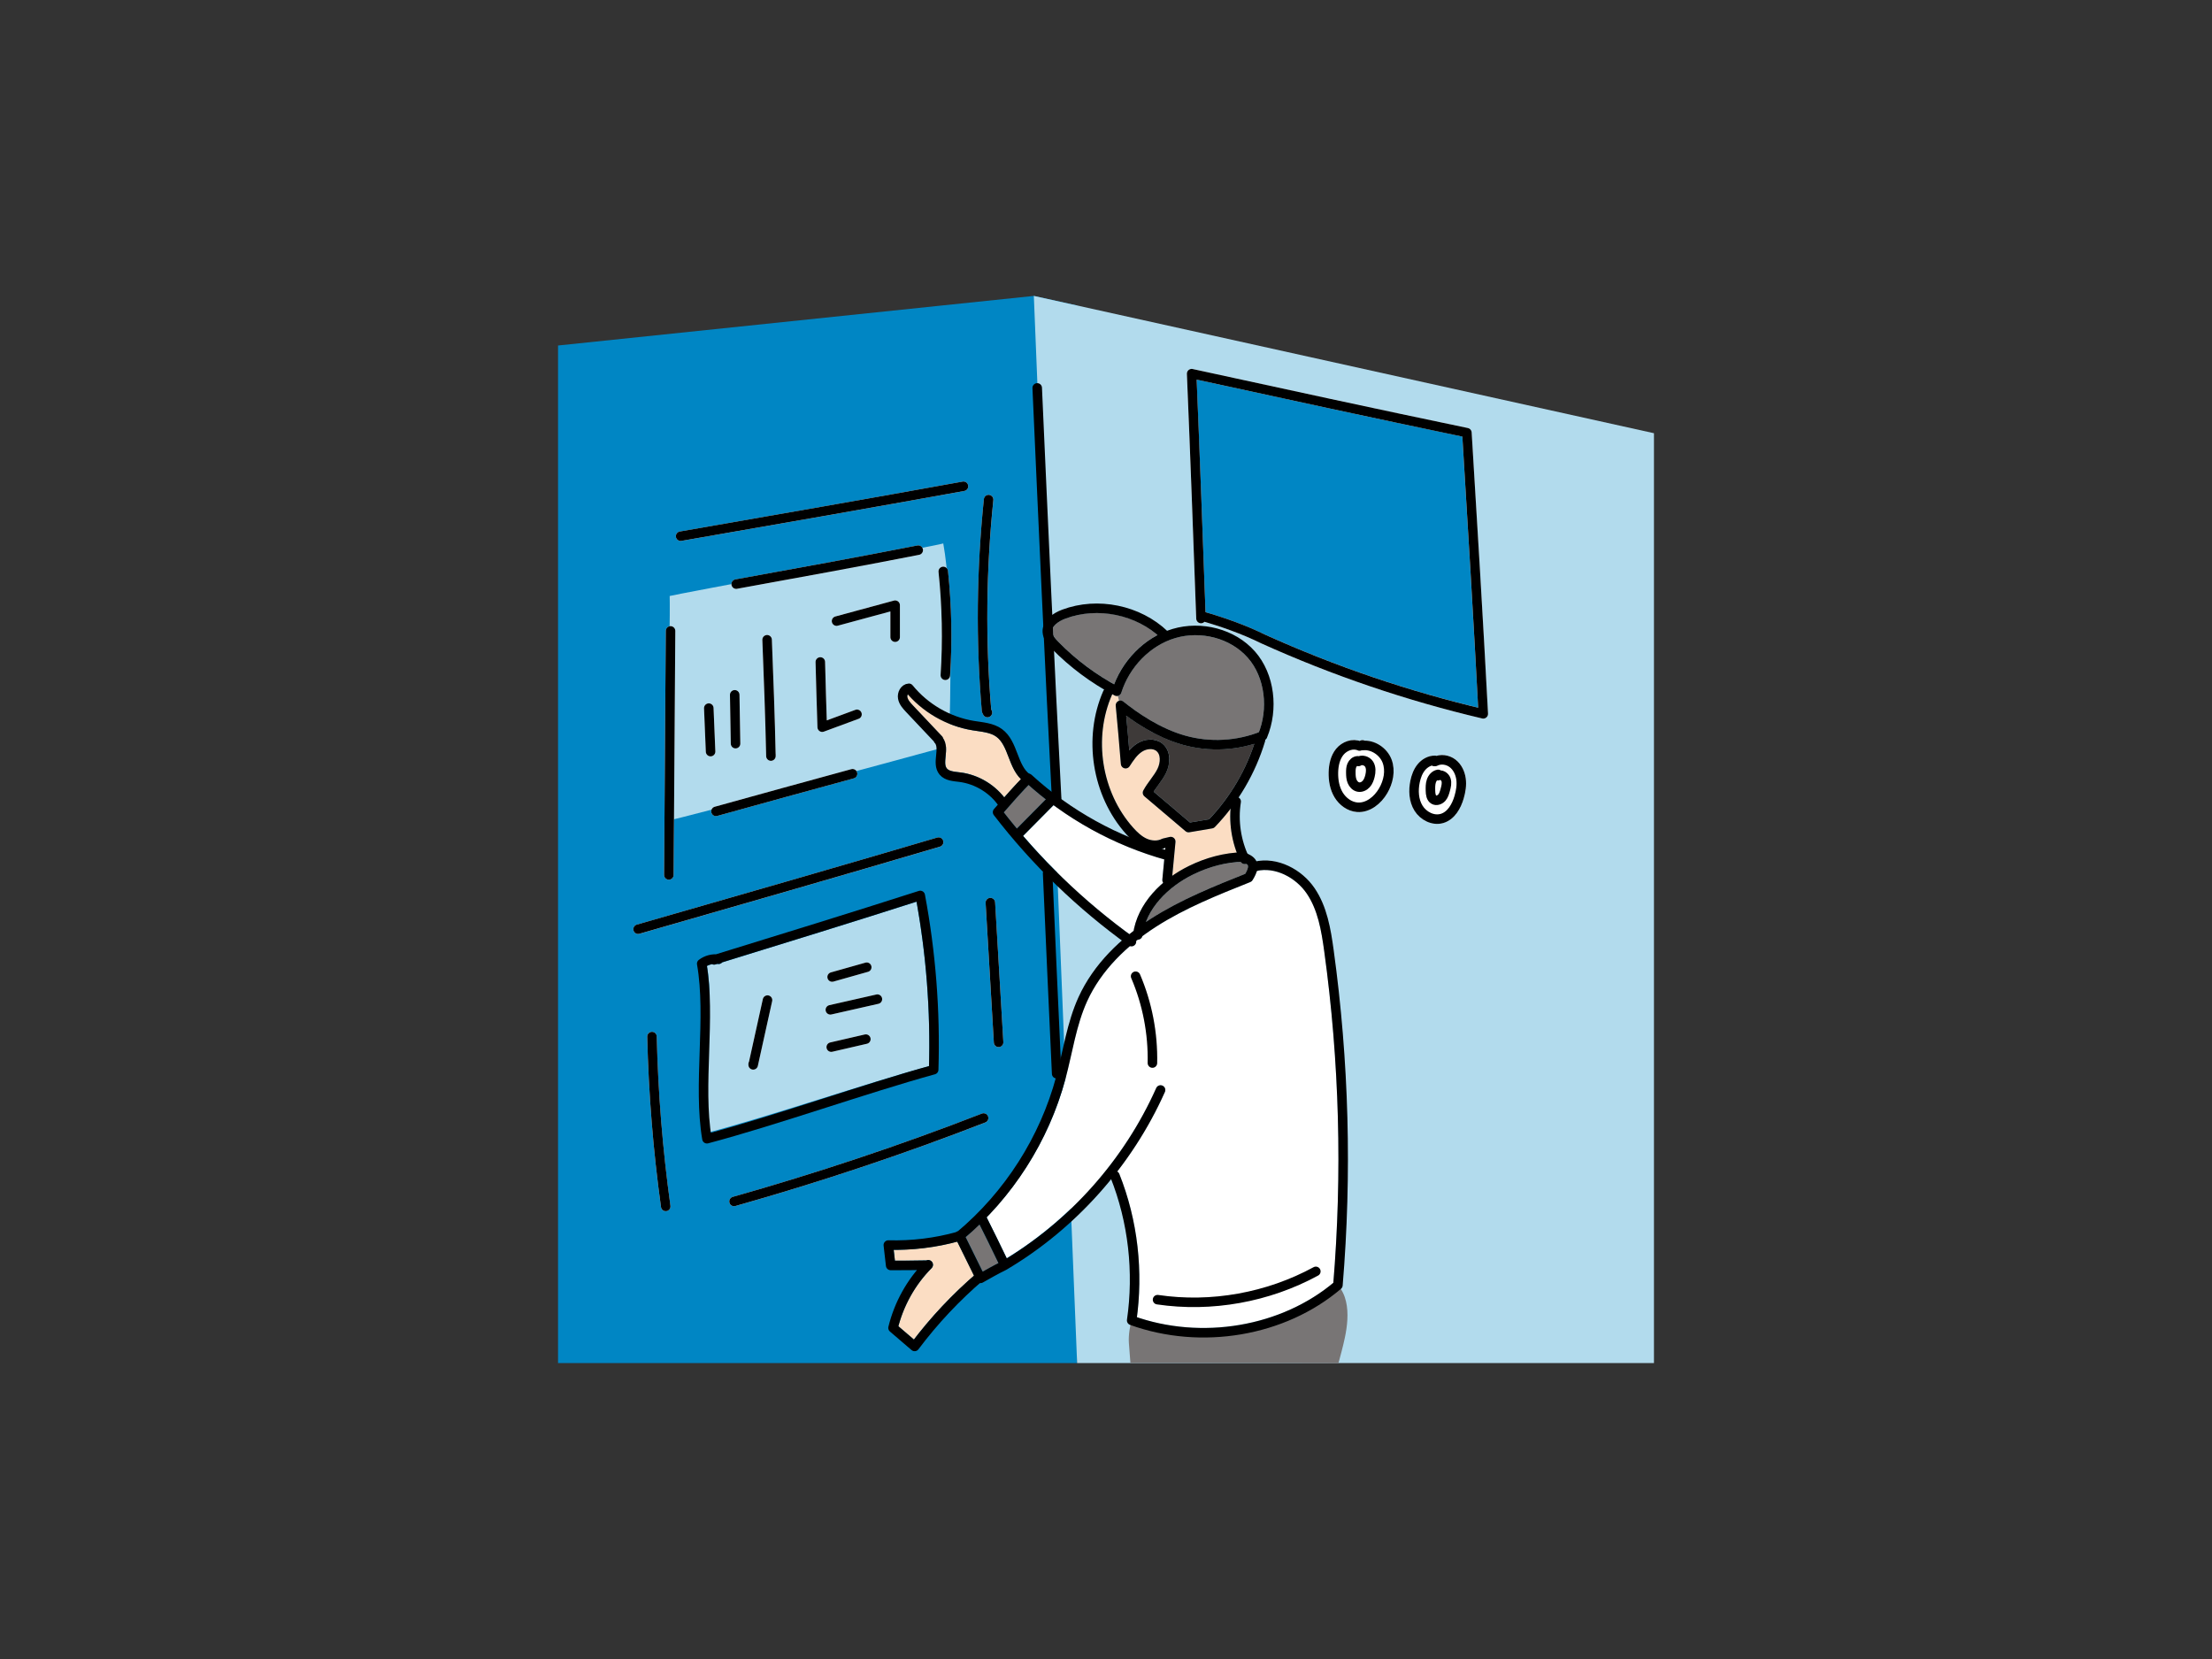 <?xml version="1.0" encoding="UTF-8"?><svg id="_レイヤー_1" xmlns="http://www.w3.org/2000/svg" viewBox="0 0 720 540"><rect x="0" y="0" width="720" height="540" fill="#333333" stroke="none"/><defs><style>.cls-1,.cls-2{fill:none;}.cls-2{stroke:#000;stroke-linecap:round;stroke-linejoin:round;stroke-width:3.1px;}.cls-3{fill:#787575;}.cls-4{fill:#3e3a39;}.cls-5{fill:#fff;}.cls-6{fill:#0086c4;}.cls-7{fill:#b2dbed;}.cls-8{fill:#fbddc3;}</style></defs><polygon class="cls-6" points="350.6 443.68 181.64 443.68 181.64 112.46 336.51 96.32 350.6 99.44 350.6 443.68"/><polygon class="cls-7" points="538.36 443.68 350.6 443.68 336.51 96.32 538.36 141.01 538.36 443.68"/><path class="cls-7" d="M217.99,193.99c.52-.28,87.49-16.46,89.04-17.1,3.17,17.67,2.37,48.05,1.89,65.9-20.91,5.75-87.01,23.54-91.21,24.25-1.12-2.95.55-61.68.27-73.05Z"/><path class="cls-1" d="M434.1,309.2c-1-7.25-2.23-14.25-6.21-20.1-4.41-6.48-12.12-9.97-18.96-8.7-.58-1.27-1.72-2-2.86-2.53-2.28-5.27-3.06-11.16-2.17-16.73.1-.65-.21-1.26-.74-1.57,3.74-5.61,6.66-11.77,8.6-18.23.05-.18.08-.36.06-.54.25-.17.44-.4.56-.68,3.95-9.47,2.33-21.03-3.94-28.11-6.39-7.22-17.15-10.15-26.77-7.3-.6.18-1.2.38-1.79.6-8.95-8.42-22.64-11.18-34.15-6.86-1.24.47-2.3,1.05-3.21,1.7-1.17-24.91-2.28-49.68-3.37-73.96-.04-.85-.7-1.57-1.61-1.48-.85.04-1.51.76-1.48,1.62,1.13,25.47,2.3,51.46,3.54,77.6-.17.58-.28,1.17-.25,1.78.03.65.2,1.24.42,1.81.79,16.69,1.61,33.41,2.49,50.14-2.23-1.74-4.43-3.54-6.52-5.46-.21-.19-.47-.29-.73-.35-1.88-1.46-2.84-3.91-3.84-6.51-1.15-2.98-2.33-6.07-5.07-8.05-2.29-1.66-4.99-2.05-7.6-2.42-.5-.07-1-.15-1.5-.23-7.74-1.27-15.02-5.5-19.96-11.59-.31-.38-.74-.63-1.28-.57-1,.05-1.91.54-2.57,1.38-.78.99-1.12,2.38-.88,3.61.36,1.89,1.68,3.29,2.65,4.31l9.01,9.55c.03.1.06.19.11.28.09.17.22.32.38.45.54.91.4,2.31.25,3.79-.21,2.06-.44,4.4,1.11,6.26,1.5,1.82,3.86,2.09,5.76,2.31l.67.08c4.96.63,9.58,3.4,12.53,7.43-.41.47-.83.94-1.24,1.4-.48.56-.51,1.38-.06,1.96,4.98,6.47,10.35,12.63,16.05,18.47-.05.16-.09.33-.08.51l.16,3.69c.91,20.53,1.82,41.06,2.78,61.59.03.72.56,1.27,1.23,1.41-5.28,19.2-16.5,36.81-31.72,49.68-.23.07-.42.21-.6.37-7.2,1.99-14.66,2.89-22.11,2.69-.43,0-.88.17-1.19.5-.3.33-.45.78-.4,1.22.25,2.18.5,4.36.76,6.63.09.78.75,1.38,1.54,1.38,2.86,0,5.71,0,8.55-.04-4.44,5.3-7.63,11.61-9.3,18.45-.14.57.05,1.16.5,1.54l7.03,6.03c.28.24.64.37,1.01.37.06,0,.11,0,.17,0,.43-.05.81-.27,1.07-.61,5.9-7.88,12.67-15.11,20.09-21.58.04,0,.08.03.13.03.26,0,.52-.07.76-.2,2.45-1.39,4.98-2.82,7.67-4.16,12.98-7.68,24.55-17.75,34.07-29.47,5.63,14.38,7.43,30.19,5.17,45.76-.11.73.32,1.43,1.01,1.68,7.78,2.8,15.94,4.16,24.05,4.16,16.31,0,32.39-5.51,44.61-15.91.31-.27.5-.64.54-1.05,3.03-36.36,2.04-73.12-2.94-109.26ZM351.05,324.59c-2.61,5.74-4,11.92-5.35,17.91-.14.63-.31,1.24-.45,1.87-.87-18.84-1.71-37.68-2.54-56.52l-.04-.92c7.03,6.9,14.56,13.31,22.54,19.2-6.31,5.57-11.13,11.82-14.15,18.46ZM345.41,260.06c.02-.06.05-.12.06-.19h0s0-.05,0-.07c0-.05,0-.09,0-.14,0-.1,0-.2-.03-.29-.83-15.85-1.61-31.71-2.37-47.54,4.82,4.8,10.32,9.01,16.37,12.59-.13.13-.24.28-.32.45-6.67,15.12-3.63,34.27,7.39,46.58.27.3.57.62.88.94-7.77-3.26-15.17-7.4-21.99-12.34Z"/><path class="cls-5" d="M369.03,316.34c-.79.34-1.15,1.25-.81,2.03,3.6,8.41,5.45,17.72,5.36,26.97,0,.06,0,.12,0,.18v.5c0,.85.68,1.54,1.53,1.55h.02c.84,0,1.53-.67,1.55-1.52.2-9.9-1.74-19.89-5.6-28.9-.34-.79-1.25-1.15-2.03-.81Z"/><path class="cls-5" d="M368.99,302.99c-.46.36-.9.73-1.35,1.09-12.78-9.36-24.38-20.1-34.63-32.01l9.93-10.02c10.83,7.96,23.08,14.01,36.03,17.68-.21,2.19-.41,4.39-.63,6.58-.04.4.08.77.3,1.07-5.14,4.41-8.59,9.85-9.66,15.62Z"/><path class="cls-5" d="M379.27,276.58c-.31-.09-.62-.19-.93-.29.34-.11.69-.19,1-.34-.02.21-.04.42-.06.63Z"/><path class="cls-3" d="M388.42,284.61c5.14-2.51,10.35-3.86,15.52-4.08.29.43.74.71,1.24.71.15,0,.3-.06.45-.1.28.19.5.38.57.6.08.25.13.98-.86,2.68-10.39,4.14-21.11,8.45-30.74,14.64-.54.34-1.07.69-1.59,1.04,2.36-6.21,7.86-11.8,15.41-15.48Z"/><path class="cls-4" d="M393.57,266.66c-2.05.36-4.14.71-6.23,1.06l-11.83-10.04c.47-.74.99-1.45,1.53-2.19.89-1.21,1.8-2.47,2.5-3.89,1.45-2.95,1.71-7.2-1.16-9.55-2.53-2.07-6.08-1.45-8.32,0-.96.62-1.77,1.38-2.48,2.19-.31-3.75-.66-7.52-1-11.29,4.82,3.54,11.3,7.46,18.37,9.45,7.62,2.14,15.78,2.01,23.33-.3-3.03,9.13-8.08,17.57-14.71,24.54Z"/><path class="cls-3" d="M346.82,201.35c3.28-1.23,6.76-1.83,10.24-1.83,7.14,0,14.28,2.51,19.73,7.17-6.34,3.32-11.47,9.1-14.14,16.06-6.78-3.81-12.86-8.44-18.1-13.8-.65-.66-1.3-1.4-1.71-2.17-.04-.8-.08-1.6-.11-2.4.65-1.33,2.4-2.4,4.09-3.04Z"/><path class="cls-8" d="M312.64,251.43l-.7-.08c-1.55-.18-3.02-.35-3.73-1.21-.72-.87-.58-2.31-.41-3.98.19-1.92.41-4.07-.8-5.88-.07-.23-.19-.45-.36-.63l-9.42-9.99c-.91-.96-1.68-1.84-1.85-2.76-.05-.28,0-.62.13-.9,5.38,6.14,12.97,10.37,21.02,11.69.51.08,1.04.16,1.56.24,2.35.34,4.56.65,6.23,1.86,1.99,1.44,2.96,3.97,3.99,6.65.99,2.57,2.04,5.19,4.06,7.15-1.86,1.94-3.69,3.93-5.49,5.97-3.45-4.41-8.66-7.43-14.22-8.14Z"/><path class="cls-3" d="M334.78,255.49c1.83,1.63,3.72,3.18,5.65,4.68l-9.45,9.54c-1.45-1.74-2.88-3.5-4.28-5.29,2.62-3.01,5.32-6.07,8.07-8.93Z"/><path class="cls-3" d="M318.81,398.52c2.09,4.2,4.18,8.39,6.2,12.63-1.76.9-3.47,1.83-5.14,2.78l-5.55-11.25c1.55-1.33,3.03-2.74,4.49-4.15Z"/><path class="cls-8" d="M297.46,436.02l-5.05-4.33c1.92-7.18,5.64-13.69,10.8-18.88.02-.02.04-.04.06-.07.57-.62.55-1.58-.06-2.17-.47-.45-1.16-.55-1.73-.29.02,0,.02-.02,0-.02-3.4.07-6.78.08-10.18.09-.13-1.19-.27-2.36-.4-3.52,6.96-.03,13.93-.89,20.69-2.7l5.47,11.08c-7.19,6.26-13.79,13.23-19.59,20.8Z"/><path class="cls-5" d="M434.01,417.56c-16.89,14.05-42.35,18.49-63.94,11.2,2.09-15.9.11-32.01-5.74-46.66-.14-.35-.4-.6-.7-.76,6.18-7.99,11.43-16.7,15.54-25.92.35-.78,0-1.7-.79-2.04-.77-.35-1.7,0-2.04.78-10.17,22.81-27.46,42.4-48.66,55.4-2.13-4.48-4.34-8.92-6.55-13.35,12.15-12.53,21.15-28.16,25.67-44.99.71-2.66,1.32-5.35,1.93-8.04,1.31-5.83,2.67-11.86,5.15-17.3,2.94-6.46,7.71-12.56,13.99-17.97.14.04.27.13.42.13.48,0,.96-.22,1.26-.64.24-.33.32-.72.27-1.1.18-.15.35-.3.54-.44h0c.7,0,1.31-.47,1.49-1.14,1.41-1.05,2.89-2.07,4.43-3.06,9.53-6.12,20.29-10.41,30.7-14.56.3-.12.56-.34.73-.61.7-1.12,1.16-2.11,1.41-3.01.15-.02.3-.02.43-.08,6.26-1.13,12.64,2.82,15.79,7.45,3.6,5.29,4.75,11.9,5.7,18.78,4.93,35.7,5.93,72.01,2.98,107.94Z"/><path class="cls-5" d="M428.3,412.28h-.01c-.06,0-.12,0-.18.01-.19.02-.38.08-.55.18-15.39,8.37-33.33,11.57-50.55,9.04-.86-.13-1.63.46-1.76,1.3-.13.85.46,1.63,1.3,1.76,4,.59,8.03.88,12.07.88,13.89,0,27.79-3.46,40.11-10.1.7-.13,1.19-.76,1.19-1.52,0-.86-.77-1.55-1.63-1.55Z"/><path class="cls-5" d="M221.53,176.08c.09,0,.18,0,.27-.02l.6-.1c30-5.22,61.02-10.62,91.49-16.15.84-.15,1.4-.96,1.25-1.8-.15-.85-1.01-1.4-1.8-1.25-30.46,5.53-61.47,10.93-91.47,16.15l-.6.1c-.84.15-1.41.95-1.26,1.79.13.75.78,1.28,1.52,1.28Z"/><path class="cls-5" d="M319.74,232.05l.29.58c.27.54.82.85,1.38.85.24,0,.47-.05.7-.17.76-.38,1.07-1.32.69-2.08l-.15-.31c-1.9-22.36-1.66-45.29.69-68.15.09-.85-.53-1.61-1.38-1.7-.8-.07-1.61.53-1.7,1.38-2.38,23.15-2.61,46.38-.67,69.02.02.2.07.39.16.57Z"/><path class="cls-5" d="M300.4,178.78c-.16-.84-.99-1.38-1.81-1.22-19.6,3.84-39.59,7.47-58.91,10.99l-.32.06c-.84.15-1.4.96-1.25,1.8.14.75.79,1.27,1.52,1.27.09,0,.19,0,.28-.02l.31-.06c19.34-3.51,39.33-7.15,58.95-10.99.84-.16,1.39-.98,1.22-1.82Z"/><path class="cls-5" d="M307.61,221.34s.07,0,.1,0c.81,0,1.49-.63,1.54-1.45.73-11.31.5-22.77-.69-34.05-.09-.85-.84-1.48-1.7-1.38-.85.09-1.47.85-1.38,1.7,1.17,11.11,1.4,22.39.68,33.53-.05.85.59,1.59,1.45,1.64Z"/><path class="cls-5" d="M291.37,208.93c.86,0,1.55-.69,1.55-1.55v-10.4c0-.48-.22-.94-.6-1.23-.38-.29-.88-.4-1.35-.27-6.36,1.71-12.72,3.44-19.07,5.17-.83.23-1.31,1.08-1.09,1.9s1.07,1.32,1.9,1.09c5.7-1.56,11.4-3.11,17.11-4.65v8.38c0,.86.69,1.55,1.55,1.55Z"/><path class="cls-5" d="M280.4,231.97c-.3-.8-1.2-1.2-1.99-.91-3.09,1.16-6.19,2.3-9.3,3.44-.21-6.28-.38-12.68-.54-19.07-.02-.85-.72-1.49-1.59-1.51-.86.02-1.53.73-1.51,1.59.19,7.13.37,14.26.62,21.24.02.5.27.95.68,1.23.26.17.56.26.86.26.18,0,.36-.03.53-.1,3.78-1.39,7.56-2.77,11.33-4.19.8-.3,1.21-1.19.9-1.99Z"/><path class="cls-5" d="M250.93,247.64h.02c.85,0,1.53-.7,1.53-1.55v-.58c0-.08,0-.15-.02-.23-.26-12.22-.74-24.62-1.21-36.62l-.02-.49c-.03-.85-.6-1.53-1.61-1.49-.85.03-1.52.75-1.49,1.61l.02.48c.47,12.24.96,24.89,1.22,37.33.02.84.71,1.52,1.55,1.52Z"/><path class="cls-5" d="M239.43,243.59h.03c.85-.02,1.54-.72,1.52-1.58l-.27-15.89c-.02-.85-.73-1.48-1.58-1.52-.85.02-1.54.72-1.52,1.58l.27,15.89c.02.85.7,1.52,1.55,1.52Z"/><path class="cls-5" d="M232.84,244.58l-.58-14.15c-.04-.86-.76-1.56-1.61-1.48-.86.03-1.52.76-1.48,1.61l.58,14.15c.04.83.72,1.49,1.55,1.49.02,0,.04,0,.06,0,.85-.03,1.52-.75,1.48-1.61Z"/><path class="cls-5" d="M217.7,286.34h.01c.85,0,1.54-.69,1.55-1.54l.55-79.43c0-.85-.68-1.55-1.54-1.56h-.01c-.85,0-1.54.69-1.55,1.54l-.55,79.43c0,.85.68,1.55,1.54,1.56Z"/><path class="cls-5" d="M233.05,265.64c.14,0,.28-.02.41-.06,14.81-4.1,29.62-8.19,44.44-12.23.83-.22,1.31-1.07,1.09-1.9-.22-.82-1.06-1.32-1.9-1.09-14.83,4.03-29.65,8.13-44.46,12.23-.82.23-1.31,1.08-1.08,1.9.19.69.81,1.14,1.49,1.14Z"/><path class="cls-5" d="M307.01,273.67c-.24-.82-1.11-1.29-1.92-1.05-32.64,9.63-65.77,19.14-97.81,28.35-.82.24-1.3,1.09-1.06,1.92.19.68.81,1.12,1.49,1.12.14,0,.28-.02.43-.06,32.05-9.2,65.18-18.72,97.83-28.35.82-.24,1.29-1.1,1.05-1.92Z"/><path class="cls-7" d="M230.11,314.42c.52-.28,1.08-.48,1.66-.59.34.17.75.21,1.14.09l.36-.11c.07-.02.14-.04.2-.06.07,0,.14.02.21.03.53.08,1.05-.14,1.38-.52,20.85-6.43,42.34-13.06,63.28-19.76,3.17,17.67,4.54,35.66,4.06,53.51-20.91,5.75-51.07,16.11-72.29,21.73-2.84-16.63,2.92-37.69,0-54.31Z"/><path class="cls-5" d="M244.98,348.14c.06,0,.12,0,.17,0,.72,0,1.35-.49,1.51-1.21,1.59-7.02,3.13-14.05,4.67-21.09.18-.83-.34-1.66-1.18-1.84-.82-.18-1.66.35-1.84,1.18-1.53,6.99-3.06,13.98-4.64,20.96-.04.15-.06.29-.06.45,0,.79.59,1.45,1.38,1.54Z"/><path class="cls-5" d="M270.86,319.56c.14,0,.28-.02.42-.06l11.26-3.18c.82-.23,1.3-1.09,1.07-1.91-.23-.82-1.09-1.3-1.91-1.07l-11.26,3.18c-.82.23-1.3,1.09-1.07,1.91.19.68.81,1.13,1.49,1.13Z"/><path class="cls-5" d="M270.28,330.24c.11,0,.23-.01.34-.04l15.31-3.46c.83-.19,1.36-1.02,1.17-1.85-.19-.83-1.02-1.36-1.85-1.17l-15.31,3.46c-.83.19-1.36,1.02-1.17,1.85.16.72.8,1.21,1.51,1.21Z"/><path class="cls-5" d="M281.49,336.72l-11.27,2.6c-.83.19-1.35,1.02-1.16,1.86.17.72.8,1.2,1.51,1.2.11,0,.23-.01.35-.04l11.27-2.6c.83-.19,1.35-1.02,1.16-1.86-.19-.83-1.02-1.35-1.86-1.16Z"/><path class="cls-5" d="M325.04,340.83s.06,0,.09,0c.85-.05,1.51-.78,1.45-1.64l-2.68-45.48c-.05-.85-.8-1.51-1.64-1.45-.85.05-1.51.78-1.45,1.64l2.68,45.48c.05.82.73,1.46,1.54,1.46Z"/><path class="cls-5" d="M212.18,335.86c-.86.02-1.53.73-1.51,1.58.44,18.47,1.95,37.13,4.48,55.45.11.78.77,1.34,1.53,1.34.07,0,.14,0,.21-.02.85-.12,1.44-.9,1.32-1.74-2.52-18.2-4.02-36.74-4.45-55.1-.02-.85-.72-1.51-1.58-1.51Z"/><path class="cls-5" d="M321.6,363.36c-.31-.8-1.2-1.19-2-.88-26.23,10.19-53.51,19.31-81.09,27.11-.82.23-1.3,1.09-1.07,1.91.19.68.81,1.13,1.49,1.13.14,0,.28-.02.42-.06,27.68-7.83,55.05-16.98,81.37-27.2.8-.31,1.19-1.21.88-2Z"/><path class="cls-5" d="M479,140.74c-.04-.7-.55-1.28-1.23-1.42-29.92-6.22-60.25-12.82-89.57-19.21-.47-.1-.96.02-1.33.33-.37.31-.57.77-.55,1.25,1.1,26.22,2.06,52.6,2.99,78.12l.06,1.57c.03.84.72,1.49,1.55,1.49.02,0,.04,0,.06,0,.42-.02.8-.2,1.06-.48,7.11,2.1,13.17,4.4,18.52,7.04,23.06,10.41,47.24,18.63,71.87,24.43.12.03.24.04.35.04.36,0,.71-.13.99-.36.37-.31.58-.78.55-1.27-1.63-31.04-3.51-61.79-5.33-91.52Z"/><path class="cls-6" d="M411.88,206.63c-5.6-2.76-11.99-5.17-19.49-7.37-.9-24.74-1.84-50.28-2.89-75.7,28.35,6.17,57.6,12.53,86.49,18.54,1.75,28.7,3.56,58.34,5.15,88.25-23.75-5.72-47.05-13.71-69.25-23.73Z"/><path class="cls-5" d="M444.23,241.08h-.05s-.08-.04-.12-.05c-.48-.21-1.04-.14-1.47.15-2.58-.84-5.73.17-7.68,2.54-1.55,1.89-2.37,4.49-2.44,7.71-.06,3.17.58,5.91,1.92,8.13,1.65,2.73,4.45,4.56,7.31,4.76.2.02.4.02.59.02,4.15,0,7.48-3.11,9.24-6.13,2.14-3.66,2.65-7.67,1.4-10.99-1.35-3.58-5.05-6.13-8.72-6.13Z"/><path class="cls-5" d="M448.87,256.63c-1.32,2.25-3.87,4.79-6.94,4.59-1.87-.13-3.74-1.39-4.88-3.27-1.03-1.71-1.52-3.88-1.47-6.46.05-2.51.63-4.46,1.74-5.8.79-.96,2.13-1.7,3.4-1.7.41,0,.81.08,1.19.25.43.19.89.18,1.28,0,.05,0,.11,0,.16,0,.11,0,.2,0,.3,0,2.55-.32,5.42,1.51,6.39,4.08.91,2.41.47,5.53-1.18,8.34Z"/><path class="cls-5" d="M444.26,246.06c-.7-.15-1.4-.13-2.04.07-.11-.02-.22-.04-.36-.03-1.37.04-2.64.98-3.25,2.39-.46,1.06-.48,2.16-.47,3.1.01,1.01.07,2.18.53,3.33.59,1.44,1.74,2.48,3.09,2.76.26.06.52.08.79.08,1.21,0,2.43-.57,3.32-1.57.96-1.09,1.35-2.42,1.57-3.33.47-2,.31-3.66-.47-4.93-.57-.93-1.56-1.61-2.7-1.86Z"/><path class="cls-5" d="M444.42,252.15c-.21.93-.49,1.55-.87,1.98-.33.37-.83.59-1.15.52-.33-.07-.67-.44-.86-.9-.26-.64-.29-1.47-.3-2.2,0-.65,0-1.33.21-1.83.07-.16.17-.29.27-.38.44.13.91.07,1.31-.19.13-.08.34-.11.57-.05.31.07.6.25.73.46.34.55.37,1.43.1,2.6Z"/><path class="cls-5" d="M473.74,247.23c-1.79-1.36-4.14-1.79-6.16-1.2-.14-.05-.29-.07-.45-.08-2.04-.02-4.19,1-5.66,2.78-1.13,1.36-1.9,3.1-2.37,5.33-.77,3.7-.31,7.19,1.32,9.81,1.66,2.68,4.55,4.3,7.39,4.3.68,0,1.36-.09,2.01-.29,3.03-.89,5.38-3.73,6.62-7.99.72-2.45.94-4.58.67-6.53-.34-2.53-1.57-4.77-3.37-6.13Z"/><path class="cls-5" d="M473.47,259.02c-.54,1.86-1.86,5.1-4.53,5.89-2.05.61-4.58-.55-5.9-2.67-1.2-1.95-1.53-4.63-.92-7.55.36-1.72.92-3.02,1.73-3.99.61-.74,1.4-1.27,2.21-1.52.23.13.49.21.77.21h.34c.25,0,.5-.06.72-.18,1.16-.61,2.79-.42,3.97.48,1.15.87,1.94,2.36,2.17,4.08.2,1.51.02,3.22-.58,5.25Z"/><path class="cls-5" d="M469.85,250.94c-.31-.11-.61-.18-.92-.2-.31-.19-.7-.28-1.08-.21-1.53.26-2.83,1.47-3.41,3.15-.44,1.29-.41,2.58-.38,3.73.02.88.08,3.22,1.93,4.24.5.27,1.01.39,1.53.39,1.14,0,2.25-.59,2.94-1.4.87-1,1.2-2.23,1.47-3.21.3-1.12.71-2.65.18-4.18-.36-1.04-1.22-1.93-2.26-2.31Z"/><path class="cls-5" d="M468.95,256.63c-.2.75-.41,1.52-.81,1.98-.23.26-.57.34-.64.33-.03-.02-.3-.2-.33-1.61-.02-.93-.05-1.88.21-2.64.09-.25.21-.48.36-.66.34.06.69,0,1.01-.2.11,0,.38.2.46.43.22.64-.03,1.56-.24,2.37Z"/><path class="cls-8" d="M362.78,226.36c-.26-.14-.51-.31-.77-.45-.02.07-.02.14-.05.21-6.19,14.04-3.37,31.83,6.87,43.27,1.12,1.25,2.64,2.79,4.45,3.61,1.67.75,3.54.77,4.87.07.12-.06.25-.11.38-.14.88-.2,1.54-.35,2.16-.5.49-.12,1,0,1.38.33.38.33.58.82.54,1.32-.34,3.68-.68,7.36-1.05,11.04,1.71-1.19,3.52-2.31,5.5-3.28,5.13-2.5,10.34-3.9,15.54-4.28-1.71-4.58-2.43-9.51-2.06-14.33-1.59,2.08-3.28,4.07-5.1,5.95-.23.24-.52.39-.84.45-2.34.41-4.74.81-7.14,1.21l-.33.05c-.08.01-.17.02-.25.02-.36,0-.72-.13-1-.37l-13.37-11.34c-.56-.47-.71-1.27-.36-1.91.71-1.33,1.57-2.5,2.39-3.62.85-1.16,1.64-2.25,2.23-3.43.93-1.9,1.13-4.58-.34-5.79-1.27-1.04-3.31-.68-4.67.21-1.7,1.1-2.91,2.96-4.07,4.75-.36.56-1.04.82-1.68.66-.64-.16-1.11-.72-1.16-1.38-.49-6.29-1.08-12.63-1.67-18.97-.06-.62.26-1.21.81-1.51.09-.05.19-.03.29-.06l-.41-1.69c-.36.08-.74.07-1.07-.11Z"/><path class="cls-3" d="M365.67,228.37c4.72,3.8,12.04,8.8,20.11,11.07,7.88,2.21,16.36,1.81,23.99-1.11,3.2-8.3,1.74-18.19-3.64-24.27-5.53-6.24-15.22-8.87-23.57-6.38-8.15,2.42-14.88,9.23-17.58,17.78-.14.44-.46.79-.89.97-.08.03-.16.02-.24.04l.41,1.69c.48-.15,1.01-.11,1.41.22Z"/><path class="cls-3" d="M435.66,443.68s.47-1.61,1.04-3.87c1.18-4.64,4.17-15.4-1.2-21.48,0,0-15.53,13.28-31.93,15.49-16.4,2.2-35.2-4.02-35.2-4.02-.52,1.46-1.12,4.76-.92,7.39.2,2.63.5,6.46.5,6.46.48-.15,67.72.04,67.72.04Z"/><path class="cls-2" d="M379.02,206.63c-8.49-8.13-21.74-10.85-32.75-6.73-2.63.99-5.5,2.93-5.37,5.74.08,1.73,1.32,3.17,2.54,4.41,5.74,5.87,12.39,10.85,20.07,14.95,2.76-8.76,9.81-16.19,18.61-18.8,8.8-2.61,19.09-.03,25.17,6.84s7.29,17.81,3.67,26.49c-8.07,3.25-17.22,3.76-25.59,1.4-8.38-2.35-15.93-7.54-20.66-11.35.59,6.35,1.18,12.69,1.67,18.99,1.26-1.94,2.58-3.95,4.52-5.21,1.95-1.26,4.71-1.57,6.5-.1,2.15,1.76,1.98,5.18.75,7.67-1.22,2.49-3.25,4.52-4.64,7.1,4.47,3.79,8.94,7.58,13.37,11.34,2.51-.42,5.01-.84,7.45-1.26,7.37-7.64,12.89-17.05,15.95-27.21"/><path class="cls-2" d="M360.55,225.5c-6.46,14.66-3.56,32.98,7.13,44.93,1.43,1.6,3.02,3.11,4.98,3.99,1.96.87,4.34,1.01,6.22.02.75-.17,1.5-.33,2.19-.51-.39,4.18-.77,8.36-1.19,12.53"/><path class="cls-2" d="M402.37,260.9c-1.01,6.35,0,13.01,2.8,18.8"/><path class="cls-2" d="M370.34,304.31c1.24-9.41,8.86-16.92,17.39-21.08,5.29-2.58,11.05-4.17,16.94-4.28,2.34,1,4.68,2,1.71,6.72-10.63,4.24-21.33,8.51-30.96,14.69-9.63,6.18-18.23,14.46-22.97,24.88-3.67,8.08-4.87,17.02-7.16,25.59-5.35,19.93-16.97,38.13-32.81,51.38-.08,0-.17,0-.16-.04,2.06,4.19,4.13,8.37,6.19,12.56"/><path class="cls-2" d="M319.61,396.63c2.33,4.68,4.67,9.36,6.91,14.08"/><path class="cls-2" d="M319.15,416.1c2.52-1.43,5.04-2.86,7.65-4.14,22.32-13.21,40.39-33.48,50.96-57.17"/><path class="cls-2" d="M369.64,317.76c3.81,8.88,5.67,18.6,5.47,28.26v-.5"/><path class="cls-2" d="M311.84,402.49c-7.37,2.05-15.04,2.98-22.69,2.77.25,2.18.5,4.37.76,6.64,3.87,0,7.73,0,11.6-.09.25,0,.5,0,.63-.13-5.6,5.63-9.58,12.84-11.46,20.55,2.35,2.02,4.71,4.03,7.03,6.03,6.29-8.39,13.51-16.08,21.49-22.88"/><path class="cls-2" d="M362.89,382.67c5.95,14.89,7.75,31.42,5.47,47.12,22.61,8.14,49.32,3.7,67.13-11.47,3.02-36.27,2.04-72.87-2.93-108.92-.93-6.78-2.1-13.78-5.95-19.44-3.85-5.65-11.15-9.55-17.97-7.98h.25"/><path class="cls-2" d="M326.45,261.59c-3.16-4.68-8.4-7.9-14.01-8.62-1.95-.25-4.17-.33-5.43-1.84-2.26-2.72.71-7.44-1.47-10.22-.08,0-.17,0-.03-.2-3.14-3.33-6.28-6.66-9.42-9.98-.97-1.03-1.99-2.14-2.25-3.53-.26-1.39.6-3.09,2.01-3.16,5.19,6.4,12.78,10.81,20.91,12.14,2.92.48,6.05.64,8.45,2.37,4.73,3.43,4.33,11.29,9.07,14.72v.5"/><path class="cls-2" d="M368.28,306.49c-16.47-11.84-31.21-26.06-43.57-42.13,3.28-3.77,6.56-7.53,10-11.02,12.88,11.8,28.6,20.49,45.45,25.13"/><path class="cls-2" d="M331.12,271.78c3.6-3.63,7.19-7.26,10.79-10.89"/><path class="cls-2" d="M376.78,423.04c17.55,2.6,35.93-.73,51.52-9.21q.21,0,0,0"/><path class="cls-2" d="M337.61,126.26c1.99,44.57,3.97,89.14,6.32,133.69v-.29"/><path class="cls-2" d="M341,284.22c.96,21.76,1.93,43.52,2.94,65.27v-1.16"/><path class="cls-2" d="M221.54,174.53c30.7-5.34,61.41-10.69,92.07-16.25"/><path class="cls-2" d="M321.79,162.62c-2.35,22.83-2.63,45.87-.67,68.73l.29.58"/><path class="cls-2" d="M239.63,190.12c19.77-3.59,39.53-7.18,59.25-11.05"/><path class="cls-2" d="M307.03,186c1.18,11.22,1.41,22.54.68,33.79"/><path class="cls-2" d="M272.3,202.16c6.35-1.73,12.71-3.46,19.07-5.17v10.4"/><path class="cls-2" d="M267.01,215.47c.19,7.12.38,14.25.62,21.22,3.78-1.39,7.55-2.77,11.32-4.18"/><path class="cls-2" d="M249.69,208.24c.49,12.61.98,25.22,1.24,37.85v-.58"/><path class="cls-2" d="M239.15,226.16c.09,5.3.18,10.59.27,15.89"/><path class="cls-2" d="M230.71,230.49c.19,4.72.39,9.44.58,14.15"/><path class="cls-2" d="M218.26,205.36c-.18,26.48-.37,52.95-.55,79.43"/><path class="cls-2" d="M233.05,264.09c14.81-4.1,29.62-8.2,44.45-12.23"/><path class="cls-2" d="M207.7,302.45c32.63-9.37,65.26-18.74,97.82-28.35"/><path class="cls-2" d="M232.44,312.43c22.46-6.92,44.92-13.85,67.1-20.96,3.46,18.54,4.97,37.44,4.37,56.71-22.16,6.1-51.68,16.62-73.8,22.47-2.99-17.52,1.38-39.47-1.7-56.98,1.54-1.18,3.56-1.71,5.49-1.44"/><path class="cls-2" d="M249.82,325.53c-1.54,7.03-3.08,14.06-4.66,21.08,0-.1,0-.19,0-.29"/><path class="cls-2" d="M270.86,318.01l11.26-3.18"/><path class="cls-2" d="M270.28,328.69c5.1-1.16,10.21-2.31,15.31-3.47"/><path class="cls-2" d="M270.57,340.83c3.75-.87,7.51-1.73,11.26-2.6"/><path class="cls-2" d="M322.36,293.8c.89,15.16,1.79,30.32,2.68,45.48"/><path class="cls-2" d="M212.22,337.41c.44,18.49,1.93,36.95,4.47,55.27"/><path class="cls-2" d="M238.93,391.07c27.48-7.77,54.61-16.81,81.23-27.16"/><path class="cls-2" d="M390.92,201.32c-.96-26.47-1.92-52.95-3.04-79.69,29.87,6.5,59.75,13,89.59,19.21,1.86,30.42,3.72,60.85,5.33,91.51-24.57-5.78-48.58-13.94-71.59-24.33-6.48-3.19-13.35-5.59-20.31-7.58"/><path class="cls-2" d="M442.54,242.82c-2.19-.99-4.91.03-6.43,1.88-1.52,1.86-2.04,4.35-2.09,6.75-.05,2.53.39,5.13,1.7,7.29s3.57,3.84,6.1,4.02c3.49.25,6.63-2.33,8.39-5.35,1.7-2.9,2.47-6.52,1.29-9.66s-4.67-5.49-8.03-5.07c0-.07,0-.15,0-.22l-.22.22"/><path class="cls-2" d="M441.91,247.65c-.84.03-1.55.69-1.88,1.45s-.35,1.63-.34,2.47c.01.94.06,1.89.42,2.76s1.06,1.64,1.98,1.84c.96.21,1.98-.27,2.63-1.01s.99-1.7,1.22-2.65c.3-1.26.39-2.67-.29-3.77-.68-1.1-2.37-1.62-3.47-.89"/><path class="cls-2" d="M467.09,247.5c-1.71-.04-3.35.9-4.44,2.22-1.09,1.32-1.7,2.98-2.05,4.66-.61,2.93-.45,6.14,1.12,8.68,1.57,2.54,4.78,4.19,7.65,3.34,2.97-.88,4.71-3.97,5.57-6.94.56-1.91.89-3.92.62-5.89-.27-1.97-1.19-3.91-2.77-5.11s-3.87-1.54-5.63-.61h-.34.17"/><path class="cls-2" d="M468.12,252.06c-1.06.18-1.86,1.11-2.21,2.13-.35,1.02-.32,2.11-.3,3.19.03,1.1.17,2.4,1.13,2.92.84.46,1.93.05,2.56-.66s.89-1.67,1.14-2.59c.29-1.07.58-2.23.22-3.28s-1.66-1.85-2.62-1.28"/></svg>